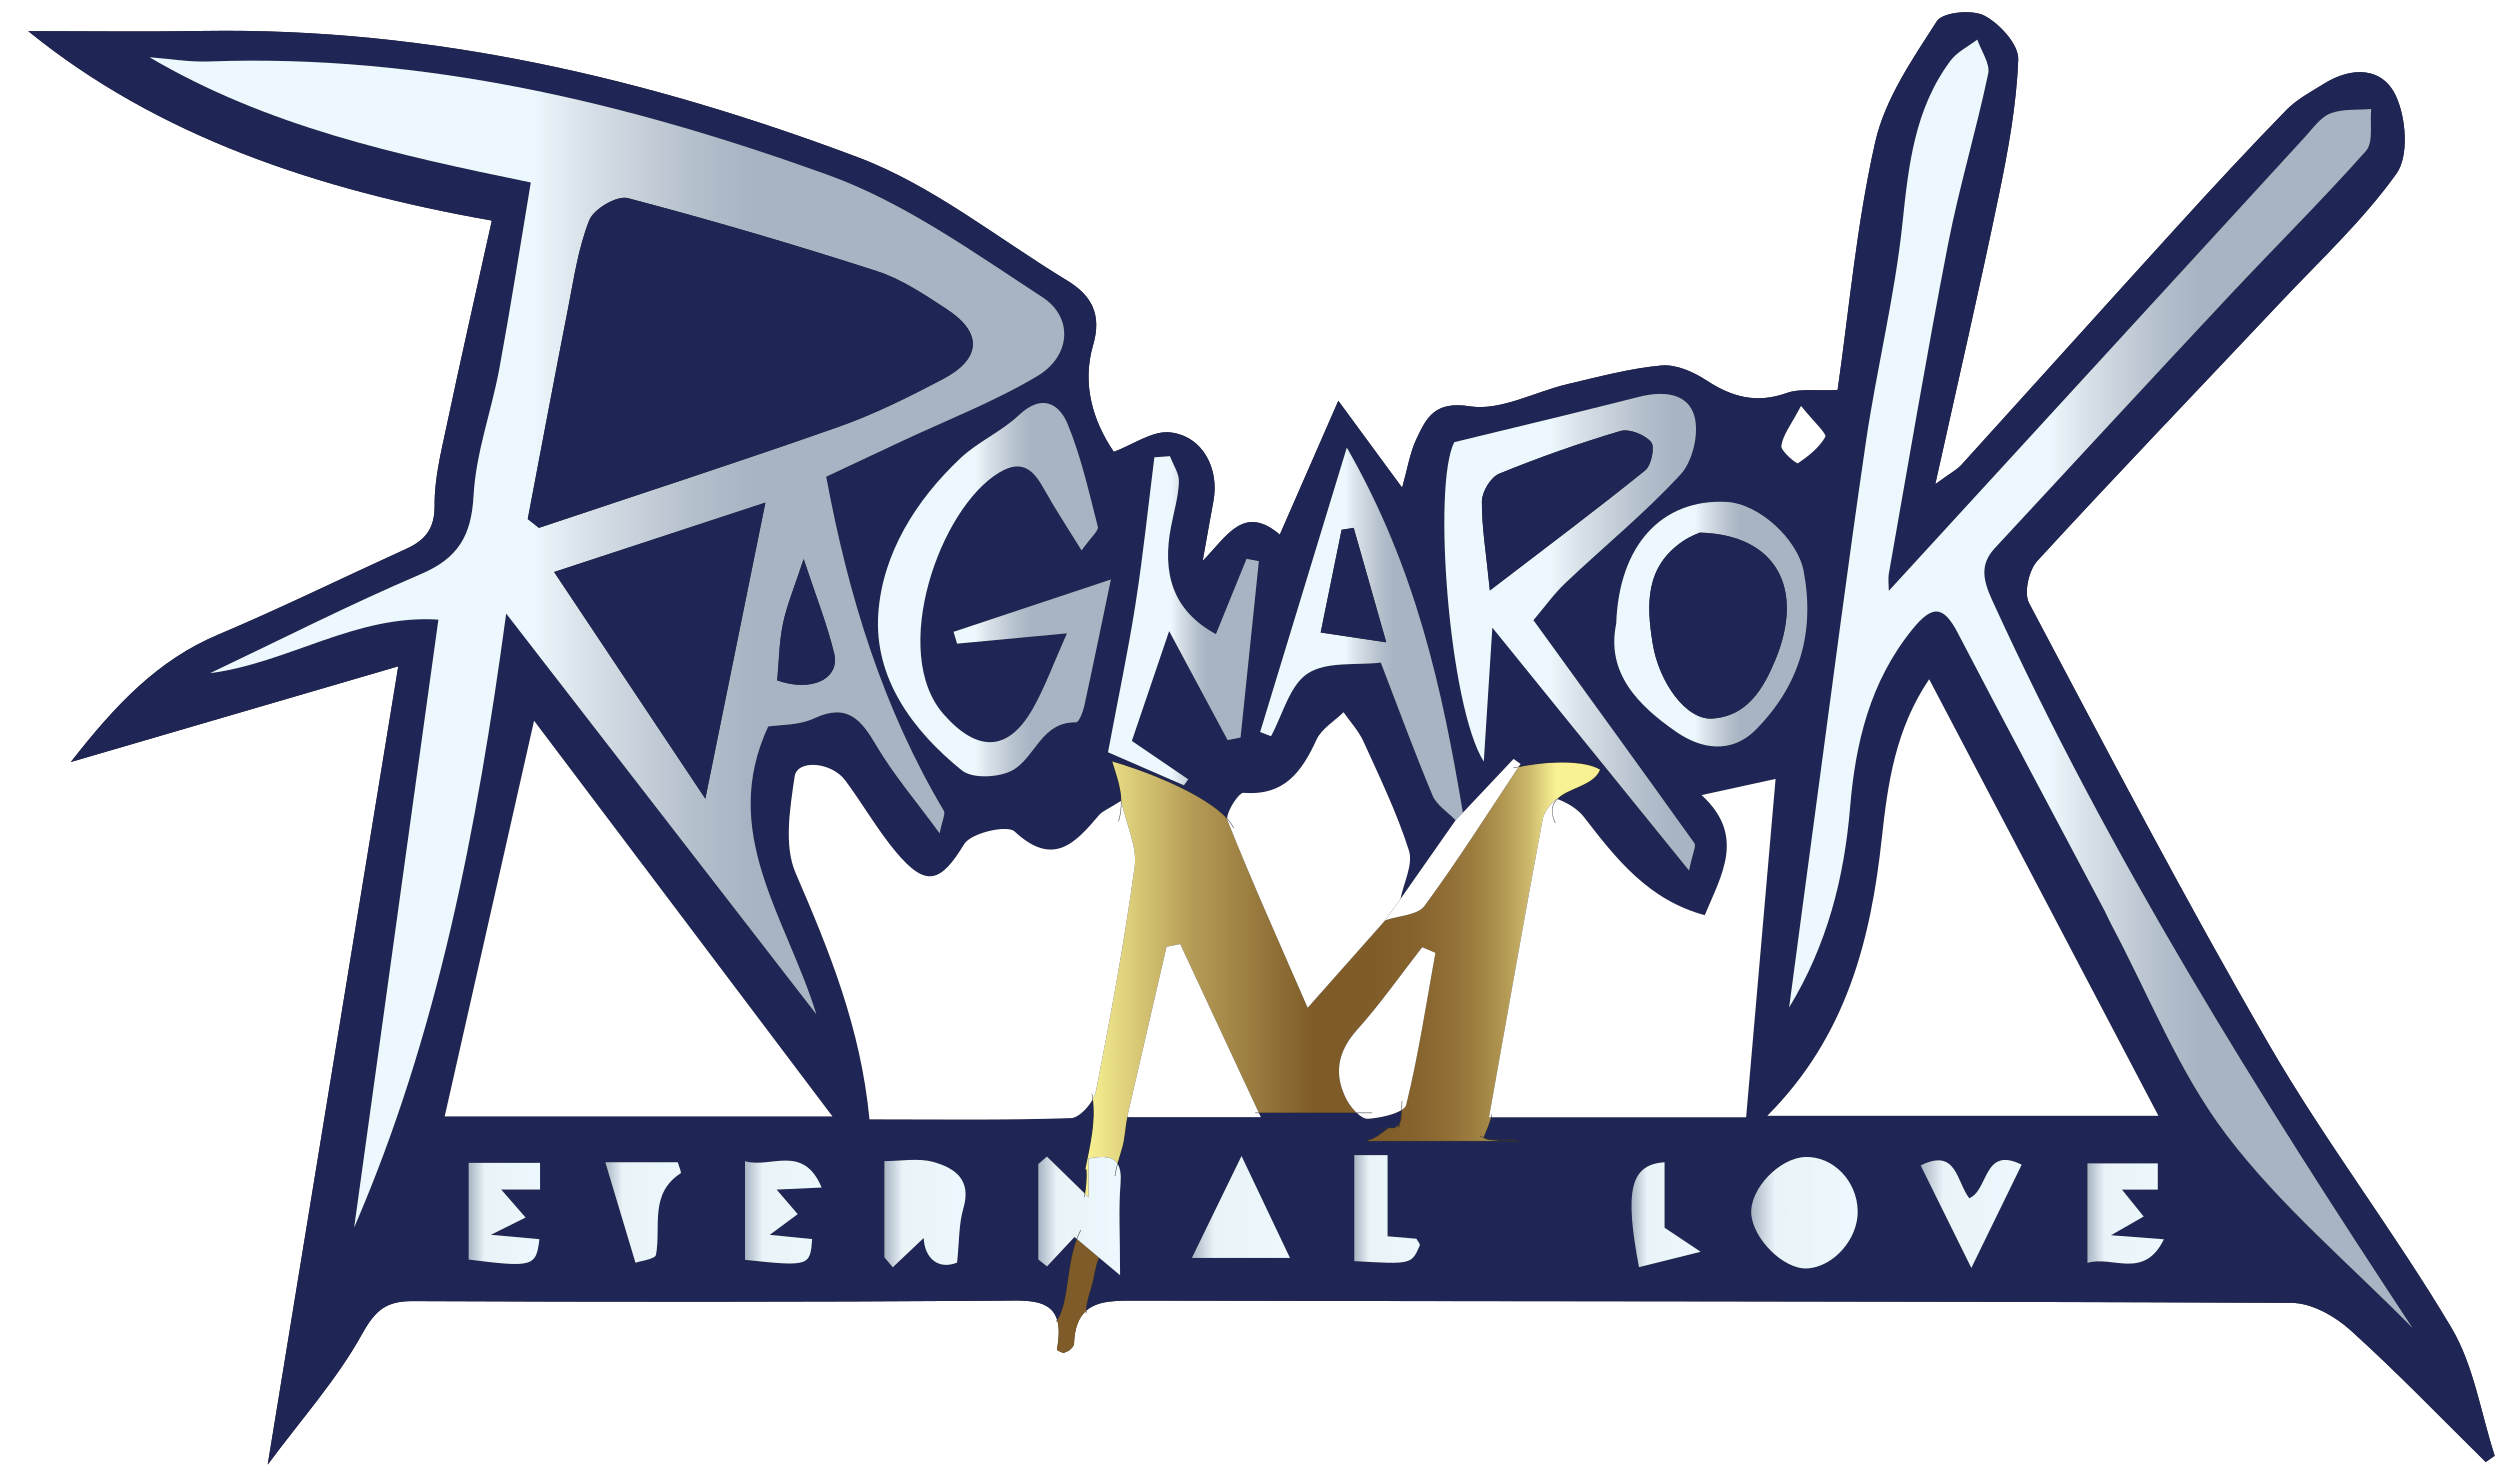 <?xml version="1.0" encoding="utf-8"?>
<!-- Generator: Adobe Illustrator 16.0.0, SVG Export Plug-In . SVG Version: 6.00 Build 0)  -->
<!DOCTYPE svg PUBLIC "-//W3C//DTD SVG 1.1//EN" "http://www.w3.org/Graphics/SVG/1.1/DTD/svg11.dtd">
<svg version="1.1" id="Layer_1" xmlns="http://www.w3.org/2000/svg" xmlns:xlink="http://www.w3.org/1999/xlink" x="0px" y="0px"
	 width="500px" height="295.666px" viewBox="0 0 500 295.666" enable-background="new 0 0 500 295.666" xml:space="preserve">
<rect x="0" y="0" width="500" height="295.666" fill="#333333" stroke="none"/>
<g>
	<path fill-rule="evenodd" clip-rule="evenodd" fill="#FFFFFF" d="M0,0v295.666h500V0H0z M497.139,292.408
		c-8.981-8.85-17.724-17.966-27.078-26.4c-3.096-2.791-7.765-5.413-11.728-5.432c-76.861-0.36-153.726-0.278-230.589-0.446
		c-4.127-0.009-8.036-0.134-10.46,1.974c-0.008,0.182-0.016,0.363-0.011,0.547c0.002,0.063-0.098,0.076-0.1,0.012
		c-0.004-0.152,0.003-0.303,0.008-0.454c-1.378,1.261-2.258,3.272-2.377,6.516c-0.017,0.437-0.463,0.934-0.836,1.257
		c-0.357,0.311-0.881,0.431-1.331,0.635c-0.449-0.233-1.288-0.547-1.259-0.698c0.484-2.551,0.468-4.438,0.07-5.842
		c-0.051,0.078-0.091,0.162-0.145,0.237c-0.038,0.052-0.117-0.01-0.079-0.063c0.071-0.099,0.122-0.209,0.187-0.311
		c-1.336-4.345-6.501-3.833-11.996-3.795c-38.947,0.272-77.898,0.255-116.846,0.08c-5.376-0.023-7.516,1.816-10.209,6.674
		c-4.973,8.976-11.991,16.816-18.822,26.027c8.81-53.862,17.32-105.9,26.113-159.664c-22.421,6.554-42.87,12.531-65.485,19.141
		c9.163-11.752,17.56-20.437,29.418-25.451c12.696-5.367,25.084-11.46,37.637-17.17c3.822-1.739,5.74-4.026,5.699-8.745
		c-0.045-5.278,1.294-10.614,2.401-15.847c2.832-13.386,5.868-26.729,9.042-41.073C63.598,37.983,31.614,27.333,5.634,6.22
		c10.842,0,22.994,0.161,35.142-0.028c45.363-0.709,88.795,9.472,130.785,25.261c14.944,5.619,28.012,16.248,41.889,24.671
		c4.865,2.952,6.958,6.76,5.169,12.902c-2.243,7.696-0.133,15.041,4.145,21.348c3.824-1.42,7.766-4.31,11.315-3.891
		c6.491,0.766,9.827,7.258,8.6,13.772c-0.658,3.494-1.261,6.998-2.146,11.936c4.874-4.947,8.179-11.43,15.428-5.264
		c3.831-8.766,7.562-17.296,11.702-26.768c4.297,5.85,8.238,11.216,12.765,17.378c1.064-3.768,1.537-6.906,2.824-9.663
		c2.026-4.334,3.671-7.72,10.708-6.611c6.15,0.969,13.024-2.916,19.626-4.457c6.192-1.446,12.401-3.13,18.694-3.707
		c2.923-0.269,6.429,1.283,9.026,2.99c5.104,3.356,10.042,4.658,16.026,2.517c2.602-0.93,5.722-0.407,10.189-0.618
		c2.292-15.952,3.775-33.009,7.518-49.557c1.943-8.598,7.435-16.576,12.329-24.189c1.164-1.811,7.064-2.392,9.512-1.107
		c3.07,1.61,6.877,5.802,6.767,8.747c-0.336,9.052-2.006,18.121-3.85,27.04c-3.853,18.637-8.148,37.183-12.738,57.915
		c3.076-2.254,4.342-2.895,5.231-3.876c14.483-15.949,28.878-31.977,43.381-47.907c7.1-7.799,14.274-15.535,21.638-23.082
		c2.09-2.141,4.905-3.606,7.487-5.222c5.595-3.5,11.768-3.353,14.441,2.556c1.992,4.402,2.555,11.912,0.062,15.406
		c-6.665,9.343-15.259,17.325-23.192,25.747c-16.227,17.227-32.629,34.292-48.64,51.717c-1.707,1.858-2.73,6.42-1.656,8.448
		c15.692,29.607,31.211,59.336,48.004,88.32c11.232,19.385,24.979,37.303,36.445,56.566c4.514,7.585,5.883,17.044,8.685,25.649
		C498.34,291.572,497.739,291.99,497.139,292.408z"/>
	<path fill-rule="evenodd" clip-rule="evenodd" fill="#1F2554" d="M299.391,227.995c-0.767-0.03-1.569-0.095-2.322-0.306
		c0.611,0.281,2.122,0.336,2.381,0.354c0.482,0.034,0.965,0.091,1.447,0.146h1.677c-0.4-0.057-0.8-0.12-1.197-0.194
		C300.714,228.012,300.053,228.021,299.391,227.995z"/>
	<linearGradient id="SVGID_1_" gradientUnits="userSpaceOnUse" x1="217.029" y1="195.893" x2="319.965" y2="195.893">
		<stop  offset="0" style="stop-color:#F9F294"/>
		<stop  offset="0.207" style="stop-color:#B59C56"/>
		<stop  offset="0.446" style="stop-color:#7E5B28"/>
		<stop  offset="0.565" style="stop-color:#805C29"/>
		<stop  offset="0.641" style="stop-color:#86632D"/>
		<stop  offset="0.706" style="stop-color:#906E35"/>
		<stop  offset="0.763" style="stop-color:#9E8041"/>
		<stop  offset="0.816" style="stop-color:#B39954"/>
		<stop  offset="0.865" style="stop-color:#CEBB6E"/>
		<stop  offset="0.912" style="stop-color:#F6EE91"/>
		<stop  offset="0.914" style="stop-color:#F9F294"/>
	</linearGradient>
	<path fill-rule="evenodd" clip-rule="evenodd" fill="url(#SVGID_1_)" d="M217.74,239.472v-7.759
		c2.824-0.556,4.789-0.465,5.747,0.995c0.317-1.136,0.696-2.257,1.002-3.396c0.519-1.935,0.544-3.932,0.971-5.88h-0.031
		c2.756-11.919,5.316-22.999,7.878-34.077c0.914-0.178,1.827-0.356,2.74-0.536c5.042,10.824,10.089,21.656,15.701,33.705h19.542
		c-0.793-0.764-1.524-1.753-1.96-2.589c-2.635-5.05-1.85-9.585,2.127-14.018c4.659-5.192,8.681-10.954,12.979-16.47
		c0.881,0.372,1.763,0.743,2.644,1.115c-1.84,10.164-3.377,20.401-5.84,30.412c-0.086,0.351-0.397,0.677-0.847,0.975
		c-0.014,0.262-0.048,0.521-0.074,0.78c0.008,0.65-0.042,1.325-0.311,1.83c0.008,0.006,0.019,0.01,0.016,0.021
		c-0.069,0.321-0.097,0.637-0.254,0.929c-0.021,0.039-0.096,0.041-0.096-0.014v-0.509c-0.003,0.003-0.009,0.004-0.012,0.007
		c-0.054,0.112-0.101,0.228-0.143,0.35c-0.021,0.062-0.112,0.021-0.092-0.039c0.019-0.056,0.041-0.105,0.062-0.158
		c-0.129,0.167-0.279,0.304-0.473,0.378h0.034c0.063,0,0.076,0.1,0.012,0.1h-0.5c-0.273,0-0.548,0.001-0.821,0.008
		c-1.313,0.85-2.522,2.101-4.058,2.417c0.024,0.039,0.036,0.094,0.051,0.143h26.011c-0.264-0.03-0.527-0.062-0.788-0.084
		c-0.277-0.022-1.852-0.064-2.183-0.499c-0.008-0.003-0.017-0.004-0.024-0.007c-0.028,0.022-0.061,0.009-0.064-0.028
		c-0.222-0.081-0.442-0.168-0.648-0.286c-0.056-0.031-0.017-0.124,0.039-0.092c0.201,0.115,0.418,0.197,0.635,0.277
		c0.005-0.013,0.01-0.024,0.015-0.037c0-0.026-0.018-0.048-0.01-0.077c0.008-0.027,0.033-0.034,0.056-0.034
		c0.518-1.271,1.068-2.525,1.416-3.853c0.001-0.006,0.001-0.013,0.002-0.019h-0.384c3.711-20.814,7.132-40.295,10.752-59.739
		c0.272-1.467,2.313-3.92,2.85-3.912c1.167-1.14,2.795-1.735,4.252-2.397c1.28-0.581,2.684-1.208,3.621-2.296
		c0.228-0.265,0.434-0.551,0.582-0.868c0.077-0.164,0.189-0.285-0.006-0.389c-0.189-0.1-0.381-0.195-0.578-0.279
		c-0.956-0.405-1.975-0.648-3.001-0.798c-4.133-0.602-8.485-0.154-12.59,0.658c-6.188,9.301-12.175,18.746-18.778,27.741
		c-1.373,1.872-5.174,1.965-7.854,2.879c-4.85,5.468-9.699,10.936-15.521,17.501c-5.687-13.065-11.129-25.158-16.042-37.461
		c-0.034-0.085-0.053-0.185-0.06-0.293c-0.799-0.902-1.755-1.682-2.706-2.378c-1.966-1.439-4.104-2.636-6.286-3.713
		c-3.709-1.832-7.576-3.367-11.51-4.644c-0.725-0.235-1.452-0.462-2.186-0.672c-0.136-0.039-0.307-0.162-0.251,0.017
		c0.058,0.185,0.115,0.371,0.173,0.556c0.113,0.361,0.228,0.722,0.341,1.083c0.215,0.689,0.429,1.38,0.617,2.078
		c0.387,1.435,0.627,2.861,0.652,4.289c1.108,4.805,3.179,9.033,2.651,12.904c-2.051,15.052-4.812,30.018-7.741,44.93
		c-0.094,0.48-0.313,1.017-0.611,1.56c0.604,4.72-0.555,9.363-1.487,13.984c0.003,0.002,0.006-0.002,0.008,0.001
		c0.035,0.065,0.077,0.127,0.12,0.188c-0.002-0.023,0-0.047-0.002-0.07c-0.004-0.063,0.096-0.076,0.1-0.012
		c0.105,1.628-0.057,3.263-0.286,4.877C217.267,239.01,217.5,239.236,217.74,239.472z"/>
	<path fill-rule="evenodd" clip-rule="evenodd" fill="#1F2554" d="M490.258,265.507c-11.466-19.264-25.213-37.182-36.445-56.566
		c-16.793-28.984-32.312-58.713-48.004-88.32c-1.074-2.027-0.051-6.589,1.656-8.448c16.011-17.425,32.413-34.49,48.64-51.717
		c7.934-8.422,16.527-16.404,23.192-25.747c2.493-3.494,1.931-11.004-0.062-15.406c-2.674-5.909-8.847-6.056-14.441-2.556
		c-2.582,1.616-5.397,3.082-7.487,5.222c-7.363,7.546-14.538,15.282-21.638,23.082c-14.503,15.931-28.897,31.958-43.381,47.907
		c-0.89,0.981-2.155,1.622-5.231,3.876c4.59-20.731,8.886-39.277,12.738-57.915c1.844-8.919,3.514-17.987,3.85-27.04
		c0.11-2.945-3.696-7.137-6.767-8.747c-2.447-1.284-8.348-0.704-9.512,1.107c-4.895,7.613-10.386,15.591-12.329,24.189
		c-3.742,16.547-5.226,33.605-7.518,49.557c-4.468,0.211-7.588-0.312-10.189,0.618c-5.984,2.141-10.923,0.839-16.026-2.517
		c-2.598-1.707-6.104-3.258-9.026-2.99c-6.293,0.577-12.502,2.261-18.694,3.707c-6.602,1.541-13.476,5.426-19.626,4.457
		c-7.037-1.109-8.682,2.277-10.708,6.611c-1.287,2.757-1.76,5.895-2.824,9.663c-4.526-6.162-8.468-11.528-12.765-17.378
		c-4.141,9.472-7.871,18.002-11.702,26.768c-7.249-6.166-10.554,0.317-15.428,5.264c0.886-4.938,1.488-8.442,2.146-11.936
		c1.228-6.514-2.108-13.006-8.6-13.772c-3.55-0.419-7.491,2.471-11.315,3.891c-4.277-6.308-6.388-13.652-4.145-21.348
		c1.789-6.142-0.304-9.95-5.169-12.902c-13.876-8.423-26.945-19.052-41.889-24.671C129.57,15.664,86.139,5.482,40.775,6.191
		C28.628,6.381,16.476,6.22,5.634,6.22c25.98,21.114,57.964,31.764,92.731,37.897c-3.173,14.344-6.21,27.687-9.042,41.073
		c-1.107,5.232-2.446,10.569-2.401,15.847c0.041,4.719-1.877,7.006-5.699,8.745c-12.552,5.71-24.941,11.803-37.637,17.17
		c-11.858,5.014-20.255,13.699-29.418,25.451c22.615-6.61,43.063-12.587,65.485-19.141C70.86,187.026,62.35,239.063,53.54,292.926
		c6.832-9.211,13.849-17.052,18.822-26.027c2.693-4.857,4.833-6.697,10.209-6.674c38.948,0.175,77.899,0.192,116.846-0.08
		c5.494-0.038,10.66-0.55,11.996,3.795c0.706-1.109,1.093-2.423,1.377-3.69c0.334-1.49,0.55-3.001,0.761-4.513
		c0.375-2.69,0.802-5.431,1.774-7.975c-0.143-0.12-0.3-0.252-0.432-0.362c-1.63,1.744-3.561,3.811-5.491,5.876
		c-0.579-0.46-1.159-0.918-1.737-1.378V232.81c0.575-0.498,1.148-0.997,1.724-1.494c2.467,2.409,4.942,4.826,7.55,7.375
		c0.214-1.522,0.36-3.063,0.28-4.6c-0.02,0.01-0.042,0.015-0.058-0.008c-0.039-0.053-0.071-0.108-0.104-0.164
		c-0.021,0.05-0.104,0.039-0.093-0.021c0.926-4.605,2.098-9.233,1.53-13.938c-1.032,1.797-2.92,3.612-4.245,3.658
		c-13.325,0.453-26.672,0.248-40.353,0.248c-1.753-18.395-8.091-33.783-14.775-49.269c-2.372-5.494-1.124-12.946-0.192-19.308
		c0.504-3.444,7.343-2.939,10.123,0.797c3.507,4.715,6.431,9.897,10.197,14.381c5.954,7.088,8.888,6.116,13.588-1.649
		c1.349-2.227,8.604-3.898,10.08-2.524c7.784,7.244,12.166,2.292,16.911-3.295c0.628-0.741,1.688-1.122,4.36-2.819
		c-0.021-0.672-0.073-1.345-0.196-2.017c-0.37-2.013-1.047-3.952-1.648-5.904c-0.01-0.032,0.013-0.08,0.054-0.068
		c1.559,0.434,3.098,0.938,4.623,1.477c4.043,1.429,8.041,3.084,11.794,5.167c1.727,0.959,3.426,2.005,4.952,3.266
		c0.584,0.482,1.155,1,1.669,1.565c0.025-1.621,2.367-5.176,3.267-5.104c8.167,0.652,11.647-4.193,14.589-10.603
		c1.01-2.203,3.566-3.696,5.417-5.513c1.354,1.951,3.036,3.753,3.999,5.88c3.246,7.174,6.713,14.313,9.078,21.788
		c0.879,2.774-1.053,6.438-1.702,9.696c3.68-5.254,7.36-10.51,11.04-15.765c-1.572-1.631-3.784-2.992-4.604-4.939
		c-3.542-8.427-6.679-17.025-10.355-26.584c-4.911,0.58-10.872-0.295-14.629,2.178c-3.628,2.387-4.983,8.228-7.337,12.55
		c-0.724-0.283-1.446-0.565-2.171-0.848c5.602-18.377,11.201-36.756,17.335-56.881c13.856,24.121,19.103,48.393,23.206,73.022
		c3.38-3.584,6.76-7.168,10.141-10.752c0.467,0.333,0.934,0.668,1.401,1.002c-0.118,0.177-0.234,0.354-0.353,0.531
		c2.665-0.514,5.383-0.841,8.093-0.889c2.719-0.049,5.802,0.038,8.226,1.425c0.024,0.014,0.037,0.038,0.026,0.065
		c-0.907,2.456-3.955,3.319-6.092,4.335c-0.858,0.409-1.793,0.88-2.494,1.563c1.958,0.735,4.026,1.959,5.286,3.596
		c6.42,8.342,12.853,16.557,24.144,19.621c3.385-8.141,8.246-15.883-0.629-24.025c5.55-1.212,10.265-2.244,14.799-3.234
		c-1.896,21.775-3.865,44.404-5.89,67.669h-50.929c-0.003,0.012-0.008,0.024-0.011,0.036c-0.016,0.211-0.029,0.423-0.056,0.635
		c-0.009,0.063-0.107,0.049-0.1-0.016c0.006-0.048,0.007-0.096,0.013-0.144c-0.36,1.198-0.856,2.35-1.327,3.512
		c0.005,0.018,0.019,0.032,0.029,0.048c0.863,0.291,1.817,0.355,2.71,0.378c0.426,0.01,0.852,0,1.276-0.007
		c-0.039-0.007-0.078-0.014-0.117-0.021c-0.063-0.013-0.048-0.112,0.016-0.1c0.212,0.042,0.424,0.079,0.636,0.119
		c0.672-0.016,1.344-0.034,2.017-0.036c0.063,0,0.076,0.1,0.012,0.1c-0.508,0.001-1.016,0.018-1.523,0.03
		c0.478,0.083,0.957,0.156,1.441,0.203c0.001,0,0,0.001,0.001,0.001h1.069c0.063,0,0.076,0.1,0.012,0.1h-0.657
		c0.035,0.021,0.043,0.076-0.009,0.083c-1.012,0.133-2.046,0.036-3.074-0.083h-26.867c0.019,0.034,0.038,0.067,0.063,0.097
		c0.026,0.033-0.004,0.088-0.047,0.079c-0.183-0.037-0.254-0.2-0.271-0.371l-0.013-0.021c-0.098,0.016-0.191,0.041-0.291,0.049
		c-0.063,0.005-0.076-0.095-0.012-0.1c0.085-0.006,0.164-0.028,0.247-0.04l-0.022-0.038c-0.053-0.037,0.01-0.115,0.063-0.078
		c0.015,0.011,0.021,0.021,0.032,0.032c0.004-0.027,0.005-0.059,0.012-0.083c0.018-0.062,0.116-0.048,0.1,0.014
		c-0.008,0.027-0.001,0.076,0.001,0.117c1.473-0.296,2.65-1.461,3.903-2.308c-0.727,0.025-1.451,0.097-2.144,0.313
		c-0.062,0.02-0.1-0.073-0.039-0.092c0.757-0.237,1.549-0.308,2.342-0.328c0.189-0.122,0.38-0.238,0.575-0.339
		c0.058-0.03,0.096,0.063,0.039,0.092c-0.141,0.072-0.276,0.16-0.414,0.244c0.213-0.004,0.427-0.006,0.639-0.006
		c0.334-0.015,0.6-0.132,0.799-0.343c-0.038,0.018-0.064,0.048-0.106,0.063c-0.061,0.022-0.099-0.07-0.039-0.092
		c0.116-0.043,0.204-0.113,0.296-0.18c0.032-0.055,0.069-0.104,0.095-0.169c0.015-0.037,0.044-0.027,0.063-0.005
		c0.035-0.059,0.063-0.118,0.109-0.174c0.022-0.027,0.049-0.018,0.066,0.003c0.01-0.016,0.023-0.028,0.033-0.044
		c0.184-0.627,0.286-1.266,0.354-1.91c-0.004-0.21-0.011-0.412-0.021-0.607c-1.595,0.949-4.636,1.578-6.647,1.688
		c-0.64,0.035-1.416-0.448-2.151-1.131h-19.548c-0.02,0.003-0.039,0.002-0.059,0.004c0.126,0.271,0.249,0.533,0.375,0.805h-26.608
		c-0.431,1.951-0.44,3.958-0.975,5.895c-0.323,1.171-0.714,2.328-1.033,3.501c0.504,0.851,0.701,2.121,0.552,3.957
		c-0.411,5.057-0.089,10.174-0.089,18.265c-1.594-1.336-2.976-2.494-4.187-3.51c0.017,0.013,0.033,0.028,0.022,0.053
		c-0.749,1.733-0.865,3.597-1.379,5.39c-0.48,1.675-1.114,3.367-1.189,5.122c2.424-2.107,6.333-1.982,10.46-1.974
		c76.863,0.168,153.728,0.086,230.589,0.446c3.963,0.019,8.632,2.641,11.728,5.432c9.354,8.435,18.097,17.551,27.078,26.4
		c0.6-0.418,1.201-0.836,1.804-1.252C496.141,282.551,494.772,273.092,490.258,265.507z M176.883,232.223
		c3.36,0,6.745-0.66,9.723,0.158c4.27,1.172,7.771,3.48,6.074,9.265c-0.931,3.171-0.813,6.647-1.263,10.871
		c-3.604,1.464-6.464-0.674-6.684-4.914c-2.143,2.031-4.157,3.939-6.17,5.849l-1.68-1.98V232.223z M108.012,237.909h-7.771
		c1.836,2.106,3.357,3.851,4.876,5.594c-1.687,0.842-3.374,1.682-6.934,3.455c4.374,0.398,7.048,0.643,9.698,0.883
		c-0.646,5.499-1.307,5.692-14.145,4.073v-19.339h14.275V237.909z M136.145,234.645c-6.327,4.104-3.905,10.677-4.944,16.31
		c-0.162,0.881-3.137,1.242-4.106,1.592c-2.122-7.07-4.014-13.372-6.033-20.098h14.5
		C135.813,233.352,136.324,234.528,136.145,234.645z M159.542,242.825c-1.457,1.079-2.913,2.158-5.598,4.146
		c3.497,0.352,5.988,0.602,8.479,0.852c-0.375,5.422-0.614,5.499-13.422,4.148v-19.737c4.98,1.546,11.636-3.605,15.32,5.265
		c-3.865,0.18-6.286,0.292-8.997,0.417C156.932,239.788,158.238,241.306,159.542,242.825z M88.941,223.274
		c5.889-26.07,11.743-51.987,17.872-79.122c19.791,26.244,39.371,52.208,59.667,79.122H88.941z M187.924,166.664
		c-4.833-6.605-9.256-11.783-12.66-17.56c-3.055-5.186-5.775-8.529-12.438-5.428c-3.11,1.448-6.975,1.274-9.187,1.626
		c-9.856,21.255,3.554,37.946,9.639,57.567c-21.022-27.16-40.971-52.933-62.042-80.155c-5.883,43.388-13.716,84.222-30.402,122.78
		c5.592-40.361,11.185-80.722,16.846-121.572c-16.55-1.066-29.866,8.636-45.67,10.717c14.024-6.658,27.874-13.72,42.141-19.808
		c7.484-3.192,10.126-7.676,10.563-15.738c0.462-8.538,3.591-16.902,5.163-25.415c2.261-12.245,4.166-24.557,6.281-37.184
		c-27.054-5.558-52.809-11.247-76.262-25.047c3.96,0.303,7.937,0.993,11.881,0.849c42.908-1.568,83.899,8.305,123.703,22.646
		c15.304,5.513,29.162,15.474,42.979,24.482c6.317,4.117,5.66,11.846-1.034,15.817c-8.708,5.168-18.289,8.868-27.494,13.197
		c-5.246,2.467-10.496,4.93-14.689,6.898c4.483,24.19,11.423,46.447,23.52,66.816C189.125,162.76,188.46,163.977,187.924,166.664z
		 M216.839,141.259c-0.26,1.18-1.08,3.223-1.603,3.211c-7.042-0.163-8.217,7.232-12.866,9.656
		c-2.698,1.408-7.906,1.641-10.002-0.052c-9.886-7.985-17.617-18.527-16.704-31.408c0.847-11.953,7.478-22.608,16.438-31.038
		c3.506-3.299,8.217-5.318,11.713-8.625c4.529-4.281,8.004-2.342,9.72,1.823c2.706,6.564,4.254,13.62,6.033,20.535
		c0.197,0.766-1.297,1.967-3.255,4.723c-3.009-4.886-5.365-8.42-7.415-12.124c-2.087-3.768-4.294-6.262-8.977-3.5
		c-11.987,7.071-22.122,36.038-11.16,48.433c6.593,7.455,12.741,7.655,17.722-1.018c2.475-4.31,4.159-9.075,6.908-15.21
		c-8.485,0.798-15.227,1.432-21.969,2.066c-0.237-0.789-0.476-1.578-0.714-2.367c9.81-3.263,19.62-6.526,31.466-10.466
		C220.067,125.997,218.511,133.641,216.839,141.259z M248.115,147.505c-0.865,0.168-1.731,0.338-2.597,0.506
		c-3.801-7.087-7.601-14.174-11.688-21.798c-2.711,7.988-5.082,14.973-7.459,21.976c2.992,2.037,7.137,4.859,11.28,7.681
		c-0.29,0.396-0.58,0.792-0.87,1.188c-5.629-2.448-11.256-4.896-15.179-6.601c2.025-10.799,4.036-20.276,5.53-29.831
		c1.515-9.68,2.517-19.438,3.744-29.162c1.037-0.076,2.075-0.152,3.113-0.228c0.643,1.72,1.868,3.464,1.8,5.156
		c-0.121,3.022-1.024,6.014-1.599,9.018c-1.745,9.12,0.222,16.661,8.997,21.418c2.07-5.093,4.097-10.077,6.123-15.062
		c0.822,0.156,1.643,0.311,2.465,0.467C250.555,123.99,249.335,135.748,248.115,147.505z M238.378,251.582
		c3.089-6.343,6.244-12.821,9.926-20.382c3.653,7.686,6.749,14.201,9.687,20.382H238.378z M283.954,249.092
		c-1.646,3.806-1.669,3.796-13.093,3.128v-21.195h6.653v16.237c1.918,0.162,3.854,0.325,5.761,0.485
		C283.541,248.245,284.076,248.81,283.954,249.092z M327.794,253.426c-2.906-15.387-1.755-20.505,5.116-20.974v13.09
		c2.969,1.979,5.094,3.396,7.219,4.813C336.015,251.379,331.903,252.403,327.794,253.426z M360.203,81.183
		c2.623,3.27,5.205,5.572,4.846,6.206c-1.215,2.141-3.37,3.84-5.464,5.27c-0.26,0.176-3.46-2.452-3.313-3.497
		C356.587,86.966,358.222,84.96,360.203,81.183z M337.806,174.097c-13.447-16.605-25.686-31.717-39.337-48.575
		c-0.647,10.133-1.167,18.271-1.712,26.792c-6.905-10.855-10.345-55.355-5.892-63.882c7.753-1.88,14.628-3.533,21.498-5.216
		c5.179-1.269,10.35-2.574,15.522-3.869c4.645-1.164,9.758-0.85,11.025,3.999c0.902,3.455-0.377,8.909-2.791,11.531
		c-7.115,7.729-15.343,14.425-22.992,21.675c-2.384,2.258-4.318,4.991-6.439,7.486c10.996,15.182,21.652,29.854,32.198,44.607
		C339.269,169.177,338.563,170.488,337.806,174.097z M351.296,145.804c-5.102,5.21-11.227,3.919-16.109,0.526
		c-7.507-5.218-14-11.704-11.944-21.579c0.538-15.758,9.144-24.987,22.016-24.373c6.535,0.313,14.284,7.497,15.479,13.875
		C363.021,126.451,359.941,136.973,351.296,145.804z M376.367,167.598c1.174-10.841,2.712-21.763,9.466-31.749
		c15.546,29.603,30.681,58.424,45.85,87.31h-78.218C369.302,207.257,374.156,188.036,376.367,167.598z M361.365,253.686
		c-4.641,0.208-10.869-5.978-11.113-11.036c-0.238-4.929,5.654-11.07,10.79-11.245c5.589-0.191,10.421,4.802,10.498,10.848
		C371.612,247.856,366.633,253.451,361.365,253.686z M394.267,253.587c-3.844-7.778-6.979-14.119-10.133-20.498
		c7.216-3.584,7.13,3.199,9.714,6.557c3.894-1.582,2.805-10.563,10.485-6.702C401.267,239.231,398.154,245.617,394.267,253.587z
		 M417.493,252.584v-19.909h14.064v5.249h-7.161c1.56,1.936,2.947,3.657,4.336,5.379c-1.602,0.918-3.203,1.836-6.542,3.748
		c4.091,0.313,6.599,0.503,10.587,0.808C428.783,256.076,422.407,251.039,417.493,252.584z M445.237,226.912
		c-9.531-12.593-15.467-27.908-22.981-42.026c-0.479-0.897-0.865-1.843-1.341-2.742c-9.789-18.495-19.671-36.941-29.33-55.502
		c-2.916-5.604-5.126-5.704-9.148-0.728c-8.456,10.457-11.352,22.735-12.417,35.538c-1.176,14.15-4.592,27.541-12.19,40.032
		c1.717-12.861,3.416-25.726,5.156-38.584c3.358-24.823,6.549-49.67,10.186-74.453c2.15-14.658,5.781-29.129,7.325-43.833
		c1.218-11.608,2.433-22.863,9.611-32.482c1.311-1.757,3.543-2.825,5.351-4.212c0.781,2.292,2.601,4.801,2.172,6.836
		c-2.415,11.458-5.813,22.714-8.045,34.201c-4.24,21.833-7.927,43.775-11.802,65.679c-0.208,1.174-0.027,2.417-0.027,3.535
		c27.836-30.365,55.541-60.599,83.27-90.811c1.566-1.707,3.064-3.91,5.06-4.678c2.466-0.95,5.417-0.642,8.158-0.879
		c-0.295,2.852,0.485,6.658-1.062,8.396c-8.888,9.998-18.41,19.426-27.558,29.197c-15.619,16.686-31.124,33.479-46.666,50.237
		c-3.077,3.317-2.319,6.481-0.521,10.422c23.339,51.146,53.068,98.549,84.06,145.539
		C469.936,252.805,455.964,241.085,445.237,226.912z"/>
	<path fill-rule="evenodd" clip-rule="evenodd" fill="#7E5B28" d="M219.761,251.553c0.012-0.027,0.037-0.029,0.059-0.022
		c-1.862-1.563-3.289-2.759-4.412-3.7c-1.009,2.656-1.42,5.52-1.814,8.325c-0.219,1.562-0.444,3.132-0.836,4.661
		c-0.291,1.132-0.664,2.273-1.307,3.259c0.397,1.403,0.414,3.291-0.07,5.842c-0.029,0.151,0.811,0.465,1.252,0.701
		c0.457-0.207,0.98-0.327,1.338-0.638c0.373-0.323,0.819-0.82,0.836-1.257c0.119-3.243,0.999-5.255,2.377-6.516
		c0.053-1.696,0.636-3.327,1.107-4.944C218.841,255.369,218.971,253.381,219.761,251.553z"/>
	<path fill-rule="evenodd" clip-rule="evenodd" fill="#1F2554" d="M216.48,262.622c-0.063,0-0.076-0.1-0.012-0.1
		C216.532,262.522,216.544,262.622,216.48,262.622z"/>
	<linearGradient id="SVGID_2_" gradientUnits="userSpaceOnUse" x1="29.897" y1="128.471" x2="212.844" y2="128.471">
		<stop  offset="0.419" style="stop-color:#ECF8FD"/>
		<stop  offset="0.474" style="stop-color:#D9E2E9"/>
		<stop  offset="0.593" style="stop-color:#B5C0CD"/>
		<stop  offset="0.656" style="stop-color:#A8B4C3"/>
	</linearGradient>
	<path fill-rule="evenodd" clip-rule="evenodd" fill="url(#SVGID_2_)" d="M42.011,134.639c14.024-6.658,27.874-13.72,42.141-19.808
		c7.484-3.192,10.126-7.676,10.563-15.738c0.462-8.538,3.591-16.902,5.163-25.415c2.261-12.245,4.166-24.557,6.281-37.184
		c-27.054-5.558-52.809-11.247-76.262-25.047c3.96,0.303,7.937,0.993,11.881,0.849c42.908-1.568,83.899,8.305,123.703,22.646
		c15.304,5.513,29.162,15.474,42.979,24.482c6.317,4.117,5.66,11.846-1.034,15.817c-8.708,5.168-18.289,8.868-27.494,13.197
		c-5.246,2.467-10.496,4.93-14.689,6.898c4.483,24.19,11.423,46.447,23.52,66.816c0.361,0.607-0.304,1.824-0.84,4.511
		c-4.833-6.605-9.256-11.783-12.66-17.56c-3.055-5.186-5.775-8.529-12.438-5.428c-3.11,1.448-6.975,1.274-9.187,1.626
		c-9.856,21.255,3.554,37.946,9.639,57.567c-21.022-27.16-40.971-52.933-62.042-80.155c-5.883,43.388-13.716,84.222-30.402,122.78
		c5.592-40.361,11.185-80.722,16.846-121.572C71.13,122.856,57.814,132.559,42.011,134.639z M105.549,103.812
		c0.744,0.585,1.488,1.17,2.232,1.756c19.99-6.699,40.051-13.198,59.934-20.203c7.176-2.527,14.074-5.982,20.829-9.528
		c7.761-4.074,8.019-9.296,0.815-14c-4.448-2.904-9.029-6.017-14.007-7.62c-16.469-5.307-33.083-10.201-49.815-14.596
		c-2.134-0.561-6.791,2.173-7.679,4.412c-2.23,5.623-3.102,11.81-4.284,17.817C110.826,75.824,108.215,89.824,105.549,103.812z
		 M110.824,114.399c10.078,15.109,19.95,29.911,30.243,45.344c4.198-20.698,8.047-39.676,12.012-59.227
		C138.719,105.233,125.311,109.639,110.824,114.399z M160.732,111.807c-1.85,5.645-3.366,9.209-4.14,12.928
		c-0.771,3.708-0.798,7.571-1.149,11.344c6.823,2.425,12.631-0.266,11.384-5.425C165.418,124.829,163.171,119.208,160.732,111.807z"
		/>
	<linearGradient id="SVGID_3_" gradientUnits="userSpaceOnUse" x1="357.829" y1="136.756" x2="482.496" y2="136.756">
		<stop  offset="0.419" style="stop-color:#ECF8FD"/>
		<stop  offset="0.474" style="stop-color:#D9E2E9"/>
		<stop  offset="0.593" style="stop-color:#B5C0CD"/>
		<stop  offset="0.656" style="stop-color:#A8B4C3"/>
	</linearGradient>
	<path fill-rule="evenodd" clip-rule="evenodd" fill="url(#SVGID_3_)" d="M482.496,265.593
		c-12.56-12.788-26.531-24.508-37.259-38.681c-9.531-12.593-15.467-27.908-22.981-42.026c-0.479-0.897-0.865-1.843-1.341-2.742
		c-9.789-18.495-19.671-36.941-29.33-55.502c-2.916-5.604-5.126-5.704-9.148-0.728c-8.456,10.457-11.352,22.735-12.417,35.538
		c-1.176,14.15-4.592,27.541-12.19,40.032c1.717-12.861,3.416-25.726,5.156-38.584c3.358-24.823,6.549-49.67,10.186-74.453
		c2.15-14.658,5.781-29.129,7.325-43.833c1.218-11.608,2.433-22.863,9.611-32.482c1.311-1.757,3.543-2.825,5.351-4.212
		c0.781,2.292,2.601,4.801,2.172,6.836c-2.415,11.458-5.813,22.714-8.045,34.201c-4.24,21.833-7.927,43.775-11.802,65.679
		c-0.208,1.174-0.027,2.417-0.027,3.535c27.836-30.365,55.541-60.599,83.27-90.811c1.566-1.707,3.064-3.91,5.06-4.678
		c2.466-0.95,5.417-0.642,8.158-0.879c-0.295,2.852,0.485,6.658-1.062,8.396c-8.888,9.998-18.41,19.426-27.558,29.197
		c-15.619,16.686-31.124,33.479-46.666,50.237c-3.077,3.317-2.319,6.481-0.521,10.422
		C421.775,171.2,451.504,218.603,482.496,265.593z"/>
	<path fill-rule="evenodd" clip-rule="evenodd" fill="#FFFFFF" d="M224.278,160.415c0.023,1.277-0.122,2.556-0.509,3.845
		c-0.019,0.062-0.11,0.021-0.092-0.04c0.397-1.325,0.552-2.68,0.512-4.04c-2.673,1.697-3.732,2.079-4.36,2.819
		c-4.745,5.587-9.127,10.539-16.911,3.295c-1.476-1.374-8.731,0.297-10.08,2.524c-4.7,7.765-7.634,8.737-13.588,1.649
		c-3.766-4.484-6.689-9.666-10.197-14.381c-2.78-3.736-9.618-4.241-10.123-0.797c-0.932,6.362-2.18,13.814,0.192,19.308
		c6.684,15.486,13.021,30.874,14.775,49.269c13.681,0,27.028,0.205,40.353-0.248c1.325-0.046,3.213-1.861,4.245-3.658
		c-0.047-0.391-0.083-0.781-0.155-1.173c-0.012-0.063,0.088-0.075,0.1-0.012c0.063,0.345,0.093,0.688,0.137,1.033
		c0.298-0.543,0.518-1.079,0.611-1.56c2.93-14.912,5.69-29.878,7.741-44.93C227.457,169.447,225.386,165.22,224.278,160.415z"/>
	<path fill-rule="evenodd" clip-rule="evenodd" fill="#FFFFFF" d="M353.464,223.159c15.838-15.902,20.691-35.123,22.902-55.561
		c1.174-10.841,2.712-21.763,9.466-31.749c15.546,29.603,30.681,58.424,45.85,87.31
		C406.845,223.159,380.633,223.159,353.464,223.159z"/>
	<path fill-rule="evenodd" clip-rule="evenodd" fill="#FFFFFF" d="M106.813,144.153c19.791,26.244,39.371,52.208,59.667,79.122
		c-26.517,0-51.913,0-77.539,0C94.831,197.204,100.684,171.288,106.813,144.153z"/>
	<path fill-rule="evenodd" clip-rule="evenodd" fill="#FFFFFF" d="M340.318,159.017c8.875,8.142,4.014,15.884,0.629,24.025
		c-11.291-3.064-17.724-11.279-24.144-19.621c-1.26-1.637-3.328-2.861-5.286-3.596c-0.201,0.196-0.391,0.403-0.544,0.638
		c-0.838,1.283-0.479,2.792,0.13,4.091c0.027,0.059-0.064,0.096-0.092,0.038c-0.727-1.551-1.011-3.35,0.281-4.686
		c0.036-0.038,0.077-0.07,0.115-0.106c-0.537-0.008-2.577,2.445-2.85,3.912c-3.62,19.444-7.041,38.925-10.752,59.739h0.388
		c0.049-0.185,0.107-0.366,0.146-0.554c0.014-0.063,0.112-0.048,0.1,0.016c-0.038,0.183-0.096,0.358-0.142,0.538h50.929
		c2.024-23.266,3.994-45.895,5.89-67.669C350.583,156.773,345.868,157.804,340.318,159.017z"/>
	<linearGradient id="SVGID_4_" gradientUnits="userSpaceOnUse" x1="288.868" y1="126.439" x2="339.202" y2="126.439">
		<stop  offset="0.419" style="stop-color:#ECF8FD"/>
		<stop  offset="0.533" style="stop-color:#D9E2E9"/>
		<stop  offset="0.783" style="stop-color:#B5C0CD"/>
		<stop  offset="0.914" style="stop-color:#A8B4C3"/>
	</linearGradient>
	<path fill-rule="evenodd" clip-rule="evenodd" fill="url(#SVGID_4_)" d="M290.866,88.432c7.753-1.88,14.628-3.533,21.498-5.216
		c5.179-1.269,10.35-2.574,15.522-3.869c4.645-1.164,9.758-0.85,11.025,3.999c0.902,3.455-0.377,8.909-2.791,11.531
		c-7.115,7.729-15.343,14.425-22.992,21.675c-2.384,2.258-4.318,4.991-6.439,7.486c10.996,15.182,21.652,29.854,32.198,44.607
		c0.382,0.533-0.324,1.844-1.081,5.453c-13.447-16.605-25.686-31.717-39.337-48.575c-0.647,10.133-1.167,18.271-1.712,26.792
		C289.852,141.459,286.413,96.959,290.866,88.432z M297.971,118.092c11.276-8.637,21.319-16.154,31.075-24.027
		c1.237-1,1.975-4.743,1.167-5.67c-1.283-1.474-4.377-2.714-6.152-2.187c-8.204,2.434-16.308,5.293-24.229,8.534
		c-1.683,0.688-3.434,3.596-3.453,5.499C296.329,105.31,297.204,110.389,297.971,118.092z"/>
	<linearGradient id="SVGID_5_" gradientUnits="userSpaceOnUse" x1="175.592" y1="117.93" x2="222.176" y2="117.93">
		<stop  offset="0.419" style="stop-color:#ECF8FD"/>
		<stop  offset="0.474" style="stop-color:#D9E2E9"/>
		<stop  offset="0.593" style="stop-color:#B5C0CD"/>
		<stop  offset="0.656" style="stop-color:#A8B4C3"/>
	</linearGradient>
	<path fill-rule="evenodd" clip-rule="evenodd" fill="url(#SVGID_5_)" d="M216.314,110.085c-3.009-4.886-5.365-8.42-7.415-12.124
		c-2.087-3.768-4.294-6.262-8.977-3.5c-11.987,7.071-22.122,36.038-11.16,48.433c6.593,7.455,12.741,7.655,17.722-1.018
		c2.475-4.31,4.159-9.075,6.908-15.21c-8.485,0.798-15.227,1.432-21.969,2.066c-0.237-0.789-0.476-1.578-0.714-2.367
		c9.81-3.263,19.62-6.526,31.466-10.466c-2.109,10.098-3.665,17.743-5.337,25.361c-0.26,1.18-1.08,3.223-1.603,3.211
		c-7.042-0.163-8.217,7.232-12.866,9.656c-2.698,1.408-7.906,1.641-10.002-0.052c-9.886-7.985-17.617-18.527-16.704-31.408
		c0.847-11.953,7.478-22.608,16.438-31.038c3.506-3.299,8.217-5.318,11.713-8.625c4.529-4.281,8.004-2.342,9.72,1.823
		c2.706,6.564,4.254,13.62,6.033,20.535C219.766,106.128,218.272,107.329,216.314,110.085z"/>
	<path fill-rule="evenodd" clip-rule="evenodd" fill="#FFFFFF" d="M281.786,170.113c-2.365-7.474-5.832-14.613-9.078-21.788
		c-0.963-2.127-2.646-3.929-3.999-5.88c-1.851,1.817-4.407,3.311-5.417,5.513c-2.941,6.41-6.422,11.255-14.589,10.603
		c-0.899-0.072-3.241,3.484-3.267,5.104c0.521,0.573,0.981,1.197,1.333,1.888c0.029,0.058-0.063,0.095-0.092,0.038
		c-0.331-0.65-0.759-1.245-1.244-1.794c0.007,0.109,0.025,0.208,0.06,0.293c4.913,12.304,10.355,24.396,16.042,37.461
		c5.821-6.565,10.671-12.034,15.521-17.501c1.01-1.414,2.019-2.828,3.028-4.242C280.733,176.551,282.665,172.887,281.786,170.113z"
		/>
	<linearGradient id="SVGID_6_" gradientUnits="userSpaceOnUse" x1="252.028" y1="126.782" x2="292.569" y2="126.782">
		<stop  offset="0.419" style="stop-color:#ECF8FD"/>
		<stop  offset="0.474" style="stop-color:#D9E2E9"/>
		<stop  offset="0.593" style="stop-color:#B5C0CD"/>
		<stop  offset="0.656" style="stop-color:#A8B4C3"/>
	</linearGradient>
	<path fill-rule="evenodd" clip-rule="evenodd" fill="url(#SVGID_6_)" d="M291.124,164.044c-1.572-1.631-3.784-2.992-4.604-4.939
		c-3.542-8.427-6.679-17.025-10.355-26.584c-4.911,0.58-10.872-0.295-14.629,2.178c-3.628,2.387-4.983,8.228-7.337,12.55
		c-0.724-0.283-1.446-0.565-2.171-0.848c5.602-18.377,11.201-36.756,17.335-56.881c13.856,24.121,19.103,48.393,23.206,73.022
		C292.085,163.043,291.605,163.544,291.124,164.044z M270.735,105.567c-0.804,0.13-1.607,0.26-2.411,0.39
		c-1.369,6.711-2.737,13.423-4.19,20.548c5.053,0.755,8.77,1.311,13.118,1.961C274.835,119.979,272.785,112.773,270.735,105.567z"/>
	<linearGradient id="SVGID_7_" gradientUnits="userSpaceOnUse" x1="221.602" y1="124.147" x2="251.776" y2="124.147">
		<stop  offset="0.419" style="stop-color:#ECF8FD"/>
		<stop  offset="0.474" style="stop-color:#D9E2E9"/>
		<stop  offset="0.593" style="stop-color:#B5C0CD"/>
		<stop  offset="0.656" style="stop-color:#A8B4C3"/>
	</linearGradient>
	<path fill-rule="evenodd" clip-rule="evenodd" fill="url(#SVGID_7_)" d="M245.518,148.011c-3.801-7.087-7.601-14.174-11.688-21.798
		c-2.711,7.988-5.082,14.973-7.459,21.976c2.992,2.037,7.137,4.859,11.28,7.681c-0.29,0.396-0.58,0.792-0.87,1.188
		c-5.629-2.448-11.256-4.896-15.179-6.601c2.025-10.799,4.036-20.276,5.53-29.831c1.515-9.68,2.517-19.438,3.744-29.162
		c1.037-0.076,2.075-0.152,3.113-0.228c0.643,1.72,1.868,3.464,1.8,5.156c-0.121,3.022-1.024,6.014-1.599,9.018
		c-1.745,9.12,0.222,16.661,8.997,21.418c2.07-5.093,4.097-10.077,6.123-15.062c0.822,0.156,1.643,0.311,2.465,0.467
		c-1.221,11.756-2.44,23.514-3.661,35.271C247.25,147.673,246.383,147.843,245.518,148.011z"/>
	<linearGradient id="SVGID_8_" gradientUnits="userSpaceOnUse" x1="322.858" y1="124.824" x2="361.464" y2="124.824">
		<stop  offset="0.419" style="stop-color:#ECF8FD"/>
		<stop  offset="0.474" style="stop-color:#D9E2E9"/>
		<stop  offset="0.593" style="stop-color:#B5C0CD"/>
		<stop  offset="0.656" style="stop-color:#A8B4C3"/>
	</linearGradient>
	<path fill-rule="evenodd" clip-rule="evenodd" fill="url(#SVGID_8_)" d="M323.243,124.751c0.538-15.758,9.144-24.987,22.016-24.373
		c6.535,0.313,14.284,7.497,15.479,13.875c2.284,12.198-0.796,22.72-9.44,31.551c-5.102,5.21-11.227,3.919-16.109,0.526
		C327.68,141.111,321.187,134.625,323.243,124.751z M339.995,106.52c-0.094,0.045-1.902,0.68-3.429,1.725
		c-7.534,5.155-7.297,12.622-6.033,20.461c1.239,7.684,6.635,15.305,11.872,15.004c6.999-0.403,10.271-5.961,12.654-11.706
		C360.975,117.754,355.346,106.966,339.995,106.52z"/>
	<path fill-rule="evenodd" clip-rule="evenodd" fill="#FFFFFF" d="M225.465,223.398c0.015-0.063,0.113-0.048,0.1,0.016
		c-0.001,0.006-0.002,0.012-0.003,0.018h26.608c-0.127-0.273-0.25-0.537-0.377-0.809h-0.73c-0.063,0-0.076-0.1-0.012-0.1h0.696
		c-5.612-12.049-10.659-22.881-15.701-33.705c-0.913,0.18-1.826,0.358-2.74,0.536c-2.562,11.078-5.122,22.158-7.878,34.077h0.031
		C225.461,223.421,225.462,223.409,225.465,223.398z"/>
	<path fill-rule="evenodd" clip-rule="evenodd" fill="#FFFFFF" d="M284.436,189.447c-4.299,5.516-8.32,11.278-12.979,16.47
		c-3.977,4.433-4.762,8.968-2.127,14.018c0.436,0.836,1.167,1.825,1.96,2.589h3.095c0.063,0,0.076,0.1,0.012,0.1h-2.994
		c0.735,0.683,1.512,1.166,2.151,1.131c2.047-0.111,5.167-0.759,6.737-1.735c0.033-0.588,0.05-1.178,0.05-1.772
		c0-0.063,0.1-0.076,0.1-0.012c0,0.574-0.016,1.145-0.047,1.714c0.449-0.298,0.761-0.624,0.847-0.975
		c2.463-10.011,4-20.248,5.84-30.412C286.199,190.189,285.317,189.818,284.436,189.447z"/>
	<linearGradient id="SVGID_9_" gradientUnits="userSpaceOnUse" x1="350.245" y1="242.545" x2="371.541" y2="242.545">
		<stop  offset="0" style="stop-color:#A8B4C3"/>
		<stop  offset="0.226" style="stop-color:#E9F3F8"/>
		<stop  offset="0.914" style="stop-color:#ECF8FD"/>
	</linearGradient>
	<path fill-rule="evenodd" clip-rule="evenodd" fill="url(#SVGID_9_)" d="M371.54,242.252c0.072,5.604-4.906,11.199-10.175,11.434
		c-4.641,0.208-10.869-5.978-11.113-11.036c-0.238-4.929,5.654-11.07,10.79-11.245C366.63,231.213,371.462,236.206,371.54,242.252z"
		/>
	<linearGradient id="SVGID_10_" gradientUnits="userSpaceOnUse" x1="176.883" y1="242.711" x2="193.118" y2="242.711">
		<stop  offset="0" style="stop-color:#A8B4C3"/>
		<stop  offset="0.226" style="stop-color:#E9F3F8"/>
		<stop  offset="0.914" style="stop-color:#ECF8FD"/>
	</linearGradient>
	<path fill-rule="evenodd" clip-rule="evenodd" fill="url(#SVGID_10_)" d="M176.883,251.471c0-6.104,0-12.211,0-19.248
		c3.36,0,6.745-0.66,9.723,0.158c4.27,1.172,7.771,3.48,6.074,9.265c-0.931,3.171-0.813,6.647-1.263,10.871
		c-3.604,1.464-6.464-0.674-6.684-4.914c-2.143,2.031-4.157,3.939-6.17,5.849C178.003,252.791,177.443,252.131,176.883,251.471z"/>
	<linearGradient id="SVGID_11_" gradientUnits="userSpaceOnUse" x1="207.666" y1="243.182" x2="224.155" y2="243.182">
		<stop  offset="0" style="stop-color:#A8B4C3"/>
		<stop  offset="0.226" style="stop-color:#E9F3F8"/>
		<stop  offset="0.914" style="stop-color:#ECF8FD"/>
	</linearGradient>
	<path fill-rule="evenodd" clip-rule="evenodd" fill="url(#SVGID_11_)" d="M223.554,232.827c-0.209,0.769-0.395,1.542-0.489,2.337
		c-0.008,0.063-0.107,0.049-0.1-0.016c0.1-0.832,0.298-1.64,0.521-2.44c-0.958-1.46-2.923-1.551-5.747-0.995v7.759
		c-0.24-0.235-0.473-0.462-0.711-0.694c-0.029,0.212-0.057,0.426-0.089,0.637c-0.01,0.063-0.109,0.049-0.1-0.016
		c0.036-0.235,0.066-0.472,0.1-0.708c-2.608-2.549-5.083-4.966-7.55-7.375c-0.576,0.497-1.149,0.996-1.724,1.494v19.088
		c0.579,0.46,1.158,0.918,1.737,1.378c1.931-2.065,3.861-4.132,5.491-5.876c0.132,0.11,0.289,0.242,0.432,0.362
		c0.227-0.595,0.475-1.181,0.769-1.75c0.029-0.058,0.121-0.019,0.092,0.039c-0.299,0.579-0.549,1.176-0.778,1.779
		c1.123,0.941,2.55,2.138,4.412,3.7c0.007,0.002,0.006,0.005,0.011,0.009c1.211,1.016,2.593,2.174,4.187,3.51
		c0-8.091-0.322-13.208,0.089-18.265C224.255,234.948,224.058,233.678,223.554,232.827z"/>
	<linearGradient id="SVGID_12_" gradientUnits="userSpaceOnUse" x1="149.001" y1="242.41" x2="164.321" y2="242.41">
		<stop  offset="0" style="stop-color:#A8B4C3"/>
		<stop  offset="0.226" style="stop-color:#E9F3F8"/>
		<stop  offset="0.914" style="stop-color:#ECF8FD"/>
	</linearGradient>
	<path fill-rule="evenodd" clip-rule="evenodd" fill="url(#SVGID_12_)" d="M149.001,251.972c0-6.279,0-12.604,0-19.737
		c4.98,1.546,11.636-3.605,15.32,5.265c-3.865,0.18-6.286,0.292-8.997,0.417c1.607,1.872,2.914,3.39,4.218,4.909
		c-1.457,1.079-2.913,2.158-5.598,4.146c3.497,0.352,5.988,0.602,8.479,0.846C162.048,253.245,161.81,253.322,149.001,251.972z"/>
	<linearGradient id="SVGID_13_" gradientUnits="userSpaceOnUse" x1="93.736" y1="242.688" x2="108.012" y2="242.688">
		<stop  offset="0" style="stop-color:#A8B4C3"/>
		<stop  offset="0.226" style="stop-color:#E9F3F8"/>
		<stop  offset="0.914" style="stop-color:#ECF8FD"/>
	</linearGradient>
	<path fill-rule="evenodd" clip-rule="evenodd" fill="url(#SVGID_13_)" d="M107.881,247.841c-0.646,5.499-1.307,5.692-14.145,4.073
		c0-6.301,0-12.615,0-19.339c4.401,0,9.17,0,14.275,0c0,1.84,0,3.528,0,5.334c-2.613,0-5.051,0-7.771,0
		c1.836,2.106,3.357,3.851,4.876,5.594c-1.687,0.842-3.374,1.682-6.934,3.455C102.557,247.356,105.231,247.601,107.881,247.841z"/>
	<linearGradient id="SVGID_14_" gradientUnits="userSpaceOnUse" x1="417.493" y1="242.699" x2="432.777" y2="242.699">
		<stop  offset="0" style="stop-color:#A8B4C3"/>
		<stop  offset="0.226" style="stop-color:#E9F3F8"/>
		<stop  offset="0.914" style="stop-color:#ECF8FD"/>
	</linearGradient>
	<path fill-rule="evenodd" clip-rule="evenodd" fill="url(#SVGID_14_)" d="M432.777,247.858c-3.994,8.218-10.37,3.181-15.284,4.726
		c0-6.862,0-13.135,0-19.909c4.339,0,9.035,0,14.064,0c0,1.704,0,3.391,0,5.249c-2.55,0-4.938,0-7.161,0
		c1.56,1.936,2.947,3.657,4.336,5.379c-1.602,0.918-3.203,1.836-6.542,3.748C426.281,247.363,428.789,247.554,432.777,247.858z"/>
	<linearGradient id="SVGID_15_" gradientUnits="userSpaceOnUse" x1="238.378" y1="241.391" x2="257.991" y2="241.391">
		<stop  offset="0" style="stop-color:#A8B4C3"/>
		<stop  offset="0.226" style="stop-color:#E9F3F8"/>
		<stop  offset="0.914" style="stop-color:#ECF8FD"/>
	</linearGradient>
	<path fill-rule="evenodd" clip-rule="evenodd" fill="url(#SVGID_15_)" d="M248.304,231.2c3.653,7.686,6.749,14.201,9.687,20.382
		c-6.54,0-12.82,0-19.612,0C241.467,245.239,244.623,238.761,248.304,231.2z"/>
	<linearGradient id="SVGID_16_" gradientUnits="userSpaceOnUse" x1="384.134" y1="242.787" x2="404.334" y2="242.787">
		<stop  offset="0" style="stop-color:#A8B4C3"/>
		<stop  offset="0.226" style="stop-color:#E9F3F8"/>
		<stop  offset="0.914" style="stop-color:#ECF8FD"/>
	</linearGradient>
	<path fill-rule="evenodd" clip-rule="evenodd" fill="url(#SVGID_16_)" d="M394.267,253.587
		c-3.844-7.778-6.979-14.119-10.133-20.498c7.216-3.584,7.13,3.199,9.714,6.557c3.894-1.582,2.805-10.563,10.485-6.702
		C401.267,239.231,398.154,245.617,394.267,253.587z"/>
	<linearGradient id="SVGID_17_" gradientUnits="userSpaceOnUse" x1="121.061" y1="242.497" x2="136.182" y2="242.497">
		<stop  offset="0" style="stop-color:#A8B4C3"/>
		<stop  offset="0.226" style="stop-color:#E9F3F8"/>
		<stop  offset="0.914" style="stop-color:#ECF8FD"/>
	</linearGradient>
	<path fill-rule="evenodd" clip-rule="evenodd" fill="url(#SVGID_17_)" d="M121.062,232.448c5.275,0,9.817,0,14.5,0
		c0.251,0.903,0.762,2.08,0.583,2.196c-6.327,4.104-3.905,10.677-4.944,16.31c-0.162,0.881-3.137,1.242-4.106,1.592
		C124.973,245.476,123.081,239.174,121.062,232.448z"/>
	<linearGradient id="SVGID_18_" gradientUnits="userSpaceOnUse" x1="270.861" y1="241.791" x2="283.971" y2="241.791">
		<stop  offset="0" style="stop-color:#A8B4C3"/>
		<stop  offset="0.226" style="stop-color:#E9F3F8"/>
		<stop  offset="0.914" style="stop-color:#ECF8FD"/>
	</linearGradient>
	<path fill-rule="evenodd" clip-rule="evenodd" fill="url(#SVGID_18_)" d="M277.514,247.262c1.918,0.162,3.854,0.325,5.761,0.485
		c0.266,0.498,0.801,1.063,0.679,1.345c-1.646,3.806-1.669,3.796-13.093,3.128c0-6.856,0-13.799,0-21.195c1.693,0,4.113,0,6.653,0
		C277.514,236.434,277.514,241.665,277.514,247.262z"/>
	<linearGradient id="SVGID_19_" gradientUnits="userSpaceOnUse" x1="326.302" y1="242.94" x2="340.129" y2="242.94">
		<stop  offset="0" style="stop-color:#A8B4C3"/>
		<stop  offset="0.226" style="stop-color:#E9F3F8"/>
		<stop  offset="0.914" style="stop-color:#ECF8FD"/>
	</linearGradient>
	<path fill-rule="evenodd" clip-rule="evenodd" fill="url(#SVGID_19_)" d="M332.911,232.452c0,5.185,0,9.729,0,13.09
		c2.969,1.979,5.094,3.396,7.219,4.813c-4.114,1.023-8.227,2.048-12.335,3.07C324.888,238.039,326.04,232.921,332.911,232.452z"/>
	<path fill-rule="evenodd" clip-rule="evenodd" fill="#FFFFFF" d="M302.73,153.623c-0.063,0.013-0.074-0.086-0.012-0.1
		c0.345-0.073,0.693-0.132,1.04-0.199c0.118-0.177,0.234-0.354,0.353-0.531c-0.468-0.334-0.935-0.669-1.401-1.002
		c-3.381,3.584-6.761,7.168-10.141,10.752c-0.483,0.5-0.964,1.001-1.445,1.501c-3.68,5.255-7.36,10.51-11.04,15.765
		c-1.01,1.415-2.019,2.828-3.028,4.242c2.681-0.914,6.481-1.007,7.854-2.879c6.604-8.995,12.591-18.44,18.778-27.741
		C303.368,153.495,303.046,153.556,302.73,153.623z"/>
	<path fill-rule="evenodd" clip-rule="evenodd" fill="#FFFFFF" d="M360.203,81.183c2.623,3.27,5.205,5.572,4.846,6.206
		c-1.215,2.141-3.37,3.84-5.464,5.27c-0.26,0.176-3.46-2.452-3.313-3.497C356.587,86.966,358.222,84.96,360.203,81.183z"/>
	<path fill-rule="evenodd" clip-rule="evenodd" fill="#1F2554" d="M105.549,103.812c2.666-13.988,5.277-27.988,8.026-41.961
		c1.182-6.007,2.053-12.195,4.284-17.817c0.889-2.239,5.545-4.973,7.679-4.412c16.732,4.395,33.347,9.289,49.815,14.596
		c4.978,1.604,9.559,4.716,14.007,7.62c7.203,4.704,6.945,9.926-0.815,14c-6.755,3.545-13.653,7-20.829,9.528
		c-19.883,7.004-39.944,13.503-59.934,20.203C107.038,104.982,106.293,104.397,105.549,103.812z"/>
	<path fill-rule="evenodd" clip-rule="evenodd" fill="#1F2554" d="M110.824,114.399c14.487-4.76,27.896-9.166,42.255-13.883
		c-3.965,19.551-7.814,38.529-12.012,59.227C130.773,144.31,120.901,129.508,110.824,114.399z"/>
	<path fill-rule="evenodd" clip-rule="evenodd" fill="#1F2554" d="M160.732,111.807c2.439,7.401,4.686,13.022,6.094,18.847
		c1.248,5.159-4.561,7.85-11.384,5.425c0.351-3.772,0.378-7.636,1.149-11.344C157.367,121.016,158.882,117.452,160.732,111.807z"/>
	<path fill-rule="evenodd" clip-rule="evenodd" fill="#1F2554" d="M297.971,118.092c-0.768-7.703-1.643-12.782-1.592-17.851
		c0.02-1.903,1.771-4.811,3.453-5.499c7.921-3.24,16.024-6.1,24.229-8.534c1.775-0.527,4.869,0.713,6.152,2.187
		c0.808,0.927,0.07,4.67-1.167,5.67C319.291,101.938,309.248,109.455,297.971,118.092z"/>
	<path fill-rule="evenodd" clip-rule="evenodd" fill="#1F2554" d="M270.735,105.567c2.05,7.206,4.101,14.412,6.517,22.899
		c-4.349-0.65-8.065-1.206-13.118-1.961c1.453-7.125,2.821-13.837,4.19-20.548C269.127,105.827,269.931,105.697,270.735,105.567z"/>
	<path fill-rule="evenodd" clip-rule="evenodd" fill="#1F2554" d="M339.995,106.52c15.352,0.446,20.98,11.234,15.064,25.484
		c-2.384,5.745-5.655,11.303-12.654,11.706c-5.237,0.301-10.633-7.32-11.872-15.004c-1.264-7.839-1.501-15.306,6.033-20.461
		C338.092,107.2,339.901,106.565,339.995,106.52z"/>
</g>
</svg>
